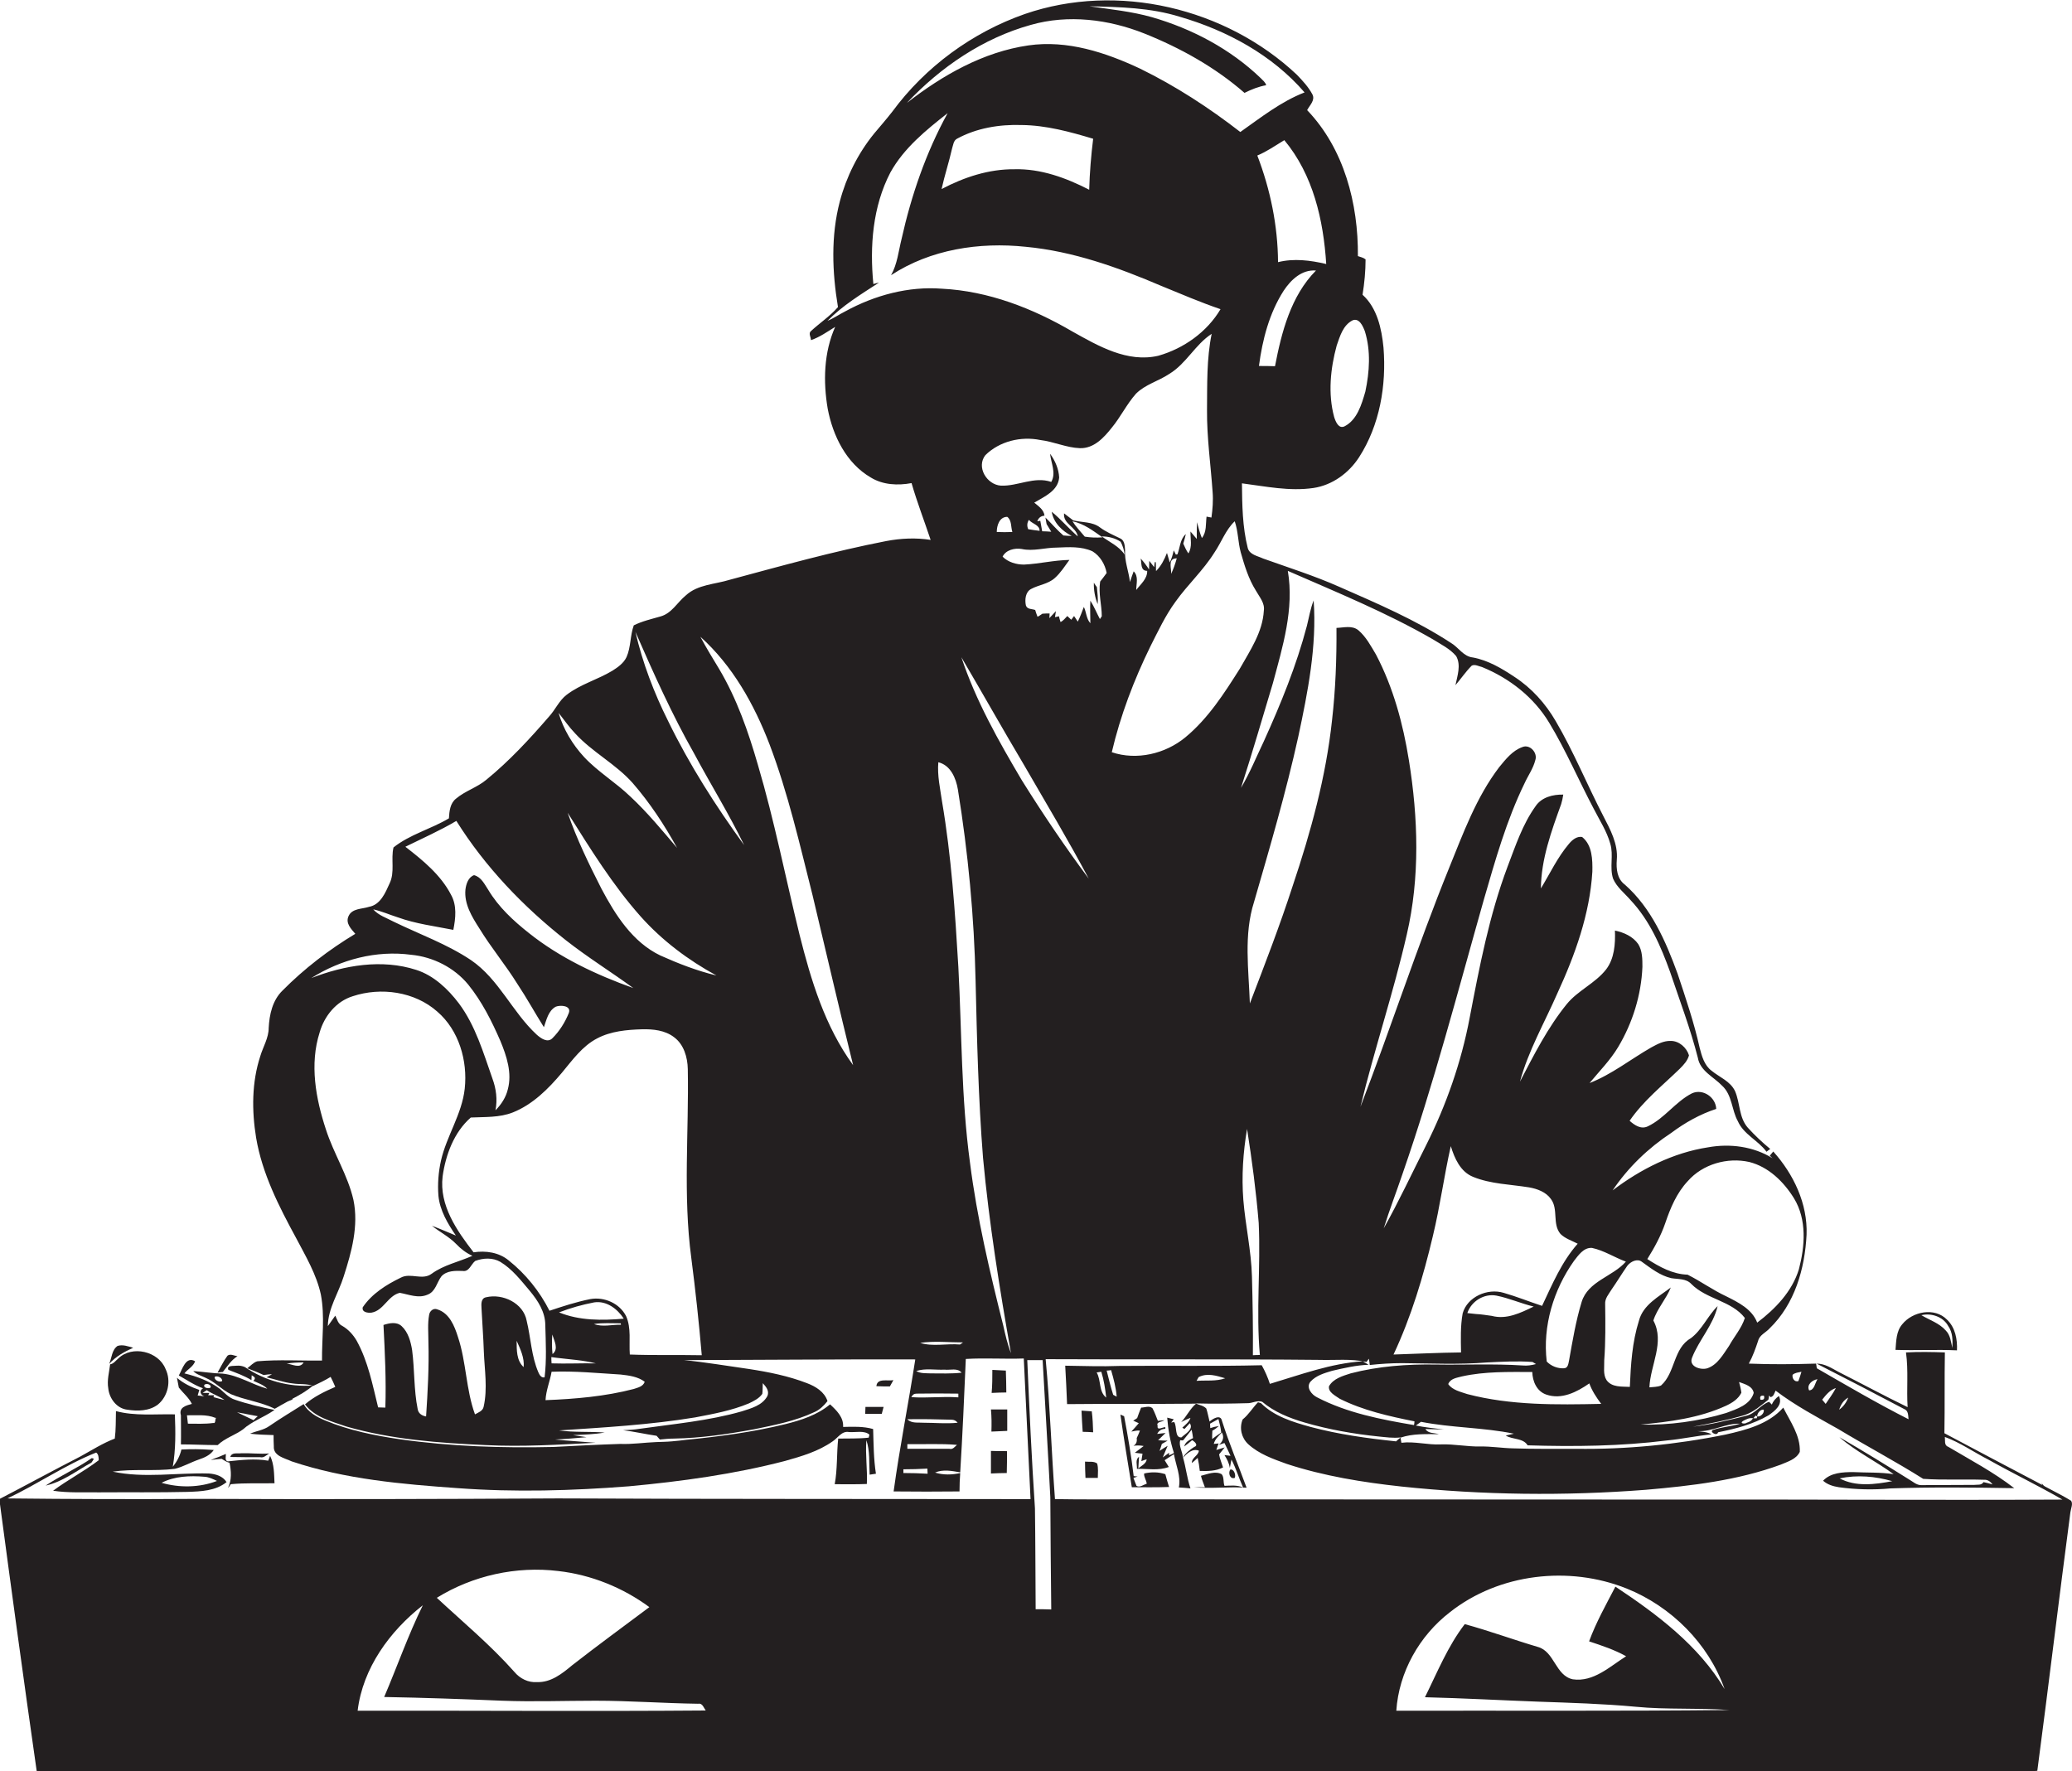 <?xml version="1.0" encoding="utf-8"?>
<!-- Generator: Adobe Illustrator 19.2.0, SVG Export Plug-In . SVG Version: 6.00 Build 0)  -->
<svg version="1.1" id="Layer_1" xmlns="http://www.w3.org/2000/svg" xmlns:xlink="http://www.w3.org/1999/xlink" x="0px" y="0px"
	 viewBox="0 0 889.9 760.7" style="enable-background:new 0 0 889.9 760.7;" xml:space="preserve">
<style type="text/css">
	.st0{fill:#231F20;}
</style>
<g>
	<path class="st0" d="M889.5,644.6c-2.9-1.8-5.9-3.3-8.9-4.9c-1.4-0.9-3.5-1.3-3.8-3.2c0.1,0.3,0.2,1,0.3,1.3
		c-14-7.3-28-14.8-42-22.2c0.2-11.6,0-23.2,0.2-34.7c-5.6-0.2-11.2-0.3-16.7,0c1.1,7.8,0.2,15.7,0.7,23.5
		c-9.9-4.8-19.7-10.1-29.6-15.1c-3-1.6-5.9-3.6-9.5-3.6c12.6,6.4,25.1,12.9,37.6,19.5c1.9,0.7,1.7,2.8,1.9,4.4
		c-13.4-6.8-26.4-14.4-39.4-21.9c-0.1-0.5-0.2-1.5-0.3-2c-9.6,0.3-19.3,0.4-28.9,0c1.7-3.1,2.9-6.5,4-9.8c0.6-2.5,3.3-3.5,4.9-5.3
		c10.8-10.4,15.2-25.7,15.9-40.3c0.5-13.3-5.6-26-14.3-35.7c-0.5,0.6-1,1.2-1.5,1.8l1.2,1.1c-8.2-5.1-18.3-6.4-27.7-4.7
		c-15,2.3-29,9.4-41,18.5c6.6-9.8,15.3-18.2,25.2-24.7c5.9-4.4,12.3-8,19.3-10.3c-0.2-5-5.7-8.8-10.4-6.7
		c-7.1,3.6-11.8,10.8-19,14.2c-2.9,1.4-5.7-0.5-7.8-2.4c5.9-8.6,14.1-15.1,21.5-22.3c1.7-1.7,3.4-3.5,4-5.8c-1-3.3-4.2-6.2-7.8-6.2
		c-3.1-0.1-5.8,1.4-8.4,2.8c-8.9,5.1-17,11.6-26.5,15.3c4.2-5.1,8.9-9.8,12.3-15.5c6.2-10.4,9.9-22.3,10.4-34.4c0-3.3,0-6.9-1.8-9.8
		c-2.3-3.3-6.2-5-10-5.8c0.2,5.7-0.2,12-3.8,16.7c-4.7,6-12.1,9-16.9,14.9c-8.2,10.1-14.1,21.8-20.1,33.3
		c3.6-13.3,10.6-25.4,16.1-38c7.6-16.5,13.9-34,15-52.2c0.1-5.1,0-11.4-4.4-14.9c-2.3-0.4-4.3,1.3-5.7,3c-4.9,5.8-8.1,12.7-12,19.1
		c0.1-12.5,4.5-24.6,8.7-36.2c0.4-1.3,0.7-2.7,0.9-4.1c-4.4-0.1-9.3,1.1-11.9,5c-5.6,7.8-8.6,17-12,25.9c-7.9,21-12.1,43.1-16.3,65
		c-3.6,19.1-10.1,37.6-18.8,54.9c-6,11.9-11.6,23.9-18.1,35.5c2.4-7.8,5.4-15.5,8-23.2c13.5-38.8,23.8-78.5,35-118
		c4.9-16.9,9.7-34,17.5-50c1.5-3.3,3.7-6.3,4.6-9.9c1.1-3.2-2.4-7-5.6-5.6c-4.2,1.5-7.1,5.2-9.9,8.6c-9.9,13-15.5,28.5-21.6,43.5
		c-13.7,33.8-24.9,68.4-38,102.4c6-24.8,14.2-49.1,19.9-74c5.7-24.5,4.9-50.1,0.9-74.9c-2.5-15.6-6.7-31.2-14.1-45.3
		c-2.2-3.7-4.3-7.7-7.6-10.5c-2.7-2.2-6.3-1.1-9.4-1c0.1,13.2-0.4,26.5-1.9,39.6c-2.6,24.3-9.1,48-16.9,71.2
		c-5.5,17-12,33.8-18.4,50.5c-0.5-14.5-2.7-29.5,1.8-43.6c6.8-23.5,13.7-47,19-71c4.1-19.2,8-38.8,6.6-58.5c-1.4,3.5-2,7.3-2.9,10.9
		c-4.5,17.1-11.2,33.5-18.5,49.6c-3.2,6.7-6,13.6-9.8,20c4.8-14.9,9.2-30,13.7-45c4.2-15.7,9.2-31.8,6.4-48.2
		c21,9.2,42.4,17.9,62.3,29.4c3.5,2.2,7.3,4,10,7.2c2.2,3.9,0.5,8.5-0.3,12.5c2.4-2.8,4.4-5.8,7-8.4c1.4-0.7,3,0.3,4.4,0.6
		c11.8,4.8,22.3,13,28.9,24c7.2,11.9,12.6,24.6,19.1,36.9c2.5,4.9,5.6,9.6,7.1,15c1.5,4.9-0.4,10.1,1.2,15c1.6,3.7,4.9,6.2,7.5,9.2
		c8.2,8.7,13,19.8,17,30.9c4.1,12.2,8.7,24.3,11.9,36.8c1,5.8,6.8,8.2,10.5,12.1c4.3,4,4,10.4,6.7,15.2c2.5,5.7,8.7,8.2,12.3,13.1
		c0.5-0.4,1-0.8,1.6-1.2c-3.4-2.8-6.6-5.8-9.6-9.1c-3.9-4.4-3.3-10.6-5.5-15.7c-2-4.3-6.7-6-10.1-8.8c-3.1-2.3-4.2-6.3-5.1-9.8
		c-2.4-10.8-6-21.4-9.5-31.9c-5.1-14-11.3-28.2-22.6-38.2c-3.4-2.5-3.8-6.8-3.5-10.7c0.6-6.8-2.8-13-5.8-18.8
		c-7-13.5-12.7-27.6-20.4-40.7c-4.4-7.6-10.4-14.3-17.8-19.1c-5.4-3.6-11.3-7.1-17.8-8.3c-4.1-0.4-6.2-4.4-9.5-6.3
		c-15-9.8-31.6-16.9-48-24.1c-10.6-4.7-21.7-8.2-32.6-12.1c-2.3-1.1-5.8-1.6-6.6-4.5c-2.3-9.1-2.4-18.5-2.5-27.8
		c10.1,1.3,20.4,3.5,30.7,2c8.1-1.2,15.2-6.4,19.6-13.2c8.9-13.8,11.8-30.9,10.5-47.1c-0.8-8.1-2.7-17-9-22.7
		c0.8-5,1.3-10.1,1.3-15.2c-1-0.8-2.2-1-3.3-1.4c0.2-22.5-5.9-46.1-21.8-62.7c1.1-2.1,3.5-4.2,2.3-6.7c-1.7-3.2-4.2-5.9-6.7-8.5
		C526.5,3.4,480-7.7,440.2,6c-22.6,7.9-42.8,22.7-57,42c-2.5,3.2-5.2,6.3-7.8,9.4c-6.9,8.5-11.9,18.5-14.7,29.1
		c-3.9,14.8-3.3,30.4-0.8,45.4c-3.4,3.9-7.8,6.8-11.6,10.3c-1.2,1,0,2.6,0,3.9c3.8-1.3,7-3.6,10.4-5.7c-4.9,11-5.2,23.5-3.2,35.2
		c2.2,11.6,8,23.4,18.5,29.5c5.2,3.2,11.6,3.5,17.5,2.4c2.4,8.3,5.5,16.3,8.2,24.4c-6.3-1-12.8-0.7-19.1,0.5
		c-22.6,4.4-44.8,10.6-67.1,16.6c-6.4,2-13.8,2-18.9,6.7c-3.7,3-6.1,7.8-11,9.1c-3.8,1.1-7.8,2-11.4,3.8c-1.6,4.4-1.2,9.3-3.1,13.6
		c-1.2,2.6-3.7,4.4-6.1,5.9c-6.3,3.8-13.7,5.8-19.6,10.3c-3.3,2.5-4.9,6.5-7.7,9.5c-8.3,9.6-16.9,18.9-26.8,27
		c-3.9,3.3-9.1,4.8-13,8.1c-2.6,2-2.9,5.4-3.1,8.5c-7.7,4.6-16.8,6.9-23.8,12.5c-1.2,5.1,0.7,10.6-1.7,15.5c-1.8,4-3.9,9.1-8.8,10
		c-3,1-7.3,0.6-8.8,4c-1.4,3,1.1,5.5,2.9,7.6c-11.3,6.8-22,15-31.3,24.4c-4.3,4.2-5.6,10.3-5.9,16c0,4.3-2.4,8.1-3.6,12.1
		c-3.7,11.3-3.7,23.4-1.8,35.1c2.6,15.4,9.8,29.5,17.2,43.1c4.1,7.8,8.7,15.5,10.6,24.2c1.8,9.4,0.4,19,0.5,28.4
		c-9.3,0.1-18.5-0.5-27.8,0.3c-1.7,0.5-2.9,2-4.3,3c2.4,0.9,4.7,1.8,7,2.9c1.2-0.1,2.4-0.4,3.6-0.3c-0.8,0.4-1.6,0.8-2.3,1.3
		c3.7,0.8,7.3,2.2,11.1,2.6c3,0.5,6.1,0,8.9,1.1c2.5-1.2,5.1-2.4,7.5-3.9c0.7,1.4,1.4,2.8,2,4.3c-4.6,2-9.2,4.2-13,7.5
		c4.2,5.6,11.4,7.3,17.7,9.5c19.4,5.6,39.8,7.1,59.9,8c15.8,0.8,31.5-0.2,47.2-1c-5.8-0.5-11.6-0.8-17.4-1.4c4.5-0.2,9-0.6,13.5-1
		c-1.9-0.3-3.9-0.6-5.8-0.9c4.6-0.2,9.1-0.3,13.6-1.1c-6.5-0.5-13.1,0-19.6-0.9c19.5-1.3,39.1-2.4,58.5-5.6c7.8-1.5,15.6-2.9,23-6
		c2.1-1,4.4-2.1,5.8-4.1c0.2-1.5,0.1-3,0.2-4.6c1.4,1.5,2.9,3.3,2,5.5c-2.2,4.1-7,5.3-11,6.6c-14.3,4.1-29.2,5.4-43.9,7.5
		c-2.4,0.4-4.8,0.5-7.1,0.6c4.8,0.6,9.6,1.7,14.4,2.4c0.3,0.4,1.1,1.2,1.4,1.6c2-0.2,4-0.4,6-0.4c11.6-0.2,23.1-1.9,34.5-4
		c8.7-1.8,17.6-3.5,25.7-7.3c2.4-1,4.2-2.8,5.8-4.8c-1.3-4-5.1-6.3-8.8-7.7c-8-3.1-16.5-4.8-25-6.1c-9.3-1.3-18.5-2.9-27.8-3.8
		c33.1-0.1,66.2-0.4,99.3-0.3c-2.9,18.9-6.7,37.7-9.3,56.7c9.4,0.1,18.9,0.1,28.3,0c0-2.7,0.1-5.3,0.3-7.9
		c-3.5,0.8-7.3,0.9-10.8-0.2c3.5-1.5,7.2-0.7,10.8-0.1c1-16.2,1.7-32.4,2.4-48.7c8.3-0.5,16.6,0.1,24.9-0.2
		c1,20.2,1.9,40.3,2.9,60.4c-67.7-0.1-135.4,0-203-0.3c-51.6,0.3-103.3,0.4-154.9,0.2c-27.2,0.2-54.3,0.1-81.5-0.2
		c12.9-6.1,24.8-14.4,38.1-19.7c1,0.7,1.1,2.1,1.1,3.3c-6.3,4.8-13.3,8.4-19.6,13.1c6.6,1,13.2,0.6,19.8,0.7
		c12.6-0.1,25.3,0.1,37.9-0.2c5.8-0.2,12.1-0.4,16.8-4.2c-1.6-2.6-4.7-3.5-7.6-3.7c-13.8-0.4-27.7,2.1-41.3-0.8
		c8.9-1.3,17.8-0.1,26.7-1.2c3.6-0.9,6.8-2.8,10.3-4c2.4-0.8,4.9-1.9,6.4-4.1l-1.6-0.1c-4.1-0.3-8.2-0.3-12.3-0.1
		c-0.6,2.7-1.9,5.2-3.7,7.4c1.3-7.4,1.2-15,0.9-22.5c-8.5-0.2-17.1,0.8-25.3-1.4c-0.1,3.9,0,7.9-0.5,11.8c-5.2,2-9.9,5-14.8,7.7
		c-11.7,6-23.2,12.3-34.8,18.3c5.2,39,10.5,78.1,16.1,117.1c60.9-0.3,121.8-0.1,182.6-0.1c218.7,0,437.4,0,656,0
		c6.8-0.3,13.8,0.5,20.6-0.3c4.9-37,9.3-74,14.2-111C889.5,647.7,890.4,645.9,889.5,644.6z M123.1,585.7c2.4-0.4,4.8-0.5,7.3-0.5
		C128.8,588,125.5,585.9,123.1,585.7z M247,315c7.4,8.1,17.4,13.1,24.7,21.3c7.4,8.5,13.7,18.1,19.1,27.9c-6.4-7.5-12.7-15.2-20-22
		c-6.3-6.1-13.9-10.6-19.9-17c-5-5.4-8.9-11.9-11-19C242.3,309.2,244.4,312.3,247,315z M170.8,394c7.7,2.8,15.9,3.8,23.9,5.4
		c1-5,1.6-10.5-1-15.1c-4.4-8.5-12.1-14.8-19.6-20.6c7.3-3.6,14.8-6.9,21.9-11.1c12.4,19.8,28.8,36.9,47.1,51.3
		c9.3,7.3,19.3,13.5,28.9,20.5c-15.9-5.7-31.5-13-44.8-23.6c-6.7-5.3-13.1-11.2-17.5-18.6c-1.6-2.4-3-5.5-6.1-6.3
		c-2.5,0.9-3.4,3.8-3.7,6.2c-0.6,6.2,2.8,11.7,6,16.7c5,8.2,11.2,15.6,16.3,23.8c4,6,7.5,12.4,11.4,18.6c1.1-3.1,1.9-7.1,5.1-8.8
		c2-0.8,6.8-0.5,5.6,2.7c-1.6,4-4,7.8-7,10.8c-2.1,2.2-5,0.1-6.8-1.5c-10.5-9.7-16.2-23.8-28.2-32c-10.3-6.9-22.1-11.1-33.2-16.5
		c-3-1.6-6.5-2.7-8.8-5.3C164,391.4,167.3,392.9,170.8,394z M176.6,410.1c9.4,0.9,18.5,5.5,24.5,12.8c5.9,7.3,10.1,15.7,13.8,24.2
		c2.7,6.5,5.1,13.8,3.2,20.8c-0.8,3.4-2.8,6.5-5.3,9c0.9-4.6,0.3-9.3-1.3-13.6c-3.9-11.1-7.3-22.8-14.4-32.3
		c-4.7-6.2-10.8-12-18.3-14.4c-14.8-4.8-30.9-2-45.1,3.5C146.4,412.1,161.6,408.1,176.6,410.1z M224.9,587.2c-3.1-2.8-3-7.4-3-11.3
		C223.5,579.5,225.3,583.3,224.9,587.2z M231.2,589.4c-3-7-3.2-14.7-5-22.1c-1.4-7.6-10.3-11.8-17.4-10.1c-2.3,0.4-2.1,3-2,4.7
		c0.3,6.2,0.8,12.4,1,18.6c0.3,7.9,1.7,15.9-0.1,23.8c-0.4,1.8-2.3,2.4-3.7,3.2c-3.9-10.7-3.7-22.4-7.3-33.2
		c-1.5-4.8-3.7-10.3-8.9-11.9c-1.7-0.7-3.3,0.8-3.5,2.4c-0.7,3.8-0.3,7.7-0.3,11.6c0.3,10.7-0.3,21.4-1,32c-1.8-0.3-3.3-1.3-3.6-3.1
		c-1.7-8.4-1.3-17-2.4-25.4c-0.6-3.7-1.7-7.7-4.5-10.3c-2.2-2-5.3-1.3-7.8-0.5c0.6,11.8,1.2,23.6,0.8,35.5c-1,0-2.1-0.1-3.1-0.1
		c-2.4-9.7-4.3-19.7-9.2-28.6c-1.5-2.6-3.6-4.9-6.2-6.4c-1.8-0.8-2.2-2.8-3-4.4c-1.1,1.5-2.1,3-3.2,4.5c0.1-7.7,4.6-14.2,6.8-21.3
		c3.4-10.5,6.5-21.8,4.2-32.9c-2.4-10.6-8.5-19.9-11.8-30.2c-4.4-13.3-7.1-28.1-2.7-41.8c2-7,7.1-13.3,14.2-15.5
		c12.1-4,26.6-2,36.3,6.6c9.3,8,13.1,21.1,11.8,33.1c-1.2,11-7.8,20.3-10.2,30.9c-1.1,4.9-1.5,10.1-1.1,15.1c0.6,6.3,4,12,7.5,17.1
		c-3.4-1.4-6.8-2.9-10.3-4.2c3.4,2.7,7.4,4.7,10.4,7.8c2,2.1,4.3,3.9,7,5.1c-5.8,2.6-12.3,3.9-17.5,7.7c-4,3-9.1-0.6-13.3,1.7
		c-6.2,3-12.4,6.9-16.3,12.7c-0.5,2.2,2.3,2.5,3.8,2.3c5.2-0.9,7-7.3,12.1-8.5c3.9,0.7,8,2.5,11.9,0.8c3.5-1.3,4-5.3,6-7.9
		c2.3-2.5,6-2.4,9.1-2.3c2.8,0.5,3.6-2.9,5.4-4.3c3.5-1.3,7.5-1.5,10.8,0.4c5.1,3.1,8.8,7.9,12.6,12.4c3.5,4.2,6.7,9.1,6.7,14.8
		c0.2,7.4,0.6,15-0.3,22.4C232.4,591.9,231.7,590.5,231.2,589.4z M272.2,596.6c-12.3,3.2-25.1,4.3-37.9,4.8
		c0.2-4.2,1.9-8.1,2.6-12.2c9.9-0.4,19.8,0.6,29.7,1.2c3.6,0.4,7.4,0.9,10.3,3.1C276.2,595.6,273.9,596,272.2,596.6z M239,583.2
		c5.6,0.7,11.4,1,16.9,2.4c-6.3-0.1-12.7,0.2-19,0c-0.1-0.9-0.1-1.8-0.1-2.7C237.4,583,238.5,583.1,239,583.2z M237.2,573.2
		c0.8,2.7,2.9,6.2,0.1,8.4C237,578.8,237,575.9,237.2,573.2z M240.1,563.7c4.9-1.9,9.9-3.3,15.1-4.3c5.3-0.8,10,2.8,12.7,7
		C258.6,567.2,248.9,567.3,240.1,563.7z M266.7,569c-3.8-0.1-7.9,1.1-11.6-0.3c3.8-0.6,7.6-0.3,11.5-0.3L266.7,569z M270.5,581.8
		c-0.4-5.5,0.7-11.3-1.6-16.5c-2.8-5.5-9.4-8.4-15.4-7.3c-6,1.2-11.8,3.1-17.5,5c-4.2-8.3-10.2-15.8-17.5-21.6
		c-4.2-3.5-9.9-4.3-15.1-3.5c-7.2-9.3-14.8-20.2-13.3-32.6c1.3-9.3,4.9-19,12.1-25.3c6-0.3,12.3,0.1,18.1-2.2
		c8.5-3.4,15.2-10.1,21-17c4.5-5.4,8.8-11.5,15.2-14.8c5.9-3.1,12.7-3.7,19.3-3.9c4.7-0.1,9.8,0.4,13.7,3.4
		c4.2,3.1,5.8,8.6,5.9,13.7c0.5,27-2.1,54.2,1.5,81.1c1.8,13.9,3.3,27.8,4.5,41.8C291.1,581.9,280.8,582.2,270.5,581.8z
		 M283.6,410.4c-11.9-5.7-19.3-17.4-25.3-28.7c-5.4-10.6-10.6-21.3-14.5-32.6c9.7,15.4,19.3,31,31.4,44.6
		c9.2,10.3,20.4,18.7,32.5,25.3C299.4,417,291.4,413.9,283.6,410.4z M287,309.8c-6.1-12.2-11-25-14.1-38.4
		c7.8,17.8,15.7,35.5,25.3,52.4c7,13.1,14.9,25.8,21.4,39.2C307.4,346.2,296.1,328.5,287,309.8z M343.4,401.5
		c-6-24.4-10.8-49-17.9-73c-4.1-14.2-9-28.3-16.6-41.1c-2.8-4.6-5.6-9.2-8.1-13.9c13.8,12.4,23.1,29,29.7,46.2
		c8,21.1,13,43.1,18.5,64.9c5.8,24.3,11.4,48.6,17.4,72.9C354.3,440.9,348.3,421,343.4,401.5z M87.8,634.3c1.9,0.1,3.7,1,5.4,1.8
		c-7.5,2.9-16.2,3-23.8,0.8C75,634,81.6,633.8,87.8,634.3z M239.8,674.8c14.1,1.6,27.7,7.1,39.1,15.5c-11.1,8.3-22.3,16.5-33.2,25
		c-4.3,3.6-9.1,7.4-15,7.2c-3.8,0.3-7.4-1.5-9.8-4.4c-10.2-11.5-22.1-21.4-33.3-31.8C203.1,676.7,221.8,672.6,239.8,674.8z
		 M153.6,734.8c2.2-18.3,13.8-34.2,28-45.3c-6.3,12.8-11,26.3-16.6,39.4c16.9,0.3,33.9,0.9,50.8,1.6c13.3,0.5,26.7,0,40,0
		c14.7,0,29.3,1.1,44,1.3c1.9-0.4,2.4,1.7,3.3,2.9C253.2,735.1,203.4,734.7,153.6,734.8z M793.8,600.3c-0.8,2.1-2.1,3.9-3.9,5.2
		C790.6,603.3,791.8,601.4,793.8,600.3z M788.5,596.2c-1.3,2.4-2.9,4.6-4.4,6.8c-0.5-0.6-1-1.2-1.5-1.8
		C784.2,599.2,785.9,597,788.5,596.2z M780.6,592.4c-1.1,1.6-1.3,4.7-3.6,4.8C775.8,594.8,778.4,592.7,780.6,592.4z M769.9,590.5
		c1-0.9,2.5-1,3.8-1.3c-0.4,1.3-0.8,2.7-1.3,4C770.7,593.8,769.6,591.9,769.9,590.5z M757.6,599.5c0.4,1.4-0.2,1.9-1.5,1.7
		C755.7,599.8,756.2,599.3,757.6,599.5z M753.2,598.3c-1.5,5.1-7.2,6.9-11.8,8.6c-11.9,3.6-24.5,5.3-36.9,5
		c12.5-1.2,25.3-2.8,36.8-8.1c2.6-1.2,5.3-2.9,6.6-5.6c-0.2-1.6-0.6-3.1-1-4.6C749.3,594.5,752.7,595.3,753.2,598.3z M715.2,525.4
		c2.2-6.5,4.9-13,9.7-18.1c6.4-7.3,17-10.3,26.4-8.2c8.3,2.1,14.8,8.5,19.2,15.6c5.6,9.2,4.7,20.6,2.1,30.5
		c-2.9,9.5-10.1,17-17.9,22.9c-2.2-5.8-8.1-8.7-13.3-11.3c-5.8-2.7-11-6.5-16.6-9.3c-6.4-0.2-12-3.3-17.3-6.7
		C710.5,536,713.3,530.9,715.2,525.4z M705.2,542c3.9,2.8,7.8,5.9,12.6,7c2.9,0.5,6.4,0.1,8.6,2.5c6.5,6.6,17.3,7.2,23,14.6
		c-1.4,4.4-4.6,8-6.8,12c-2.5,3.6-4.9,8.1-9.3,9.6c-2.8,0.9-8.1-0.7-6.6-4.5c3-7.7,9.1-14,11-22.2c-4.3,4.2-6.6,10.1-11.5,13.8
		c-7.6,4.3-6.6,14.8-12.8,20.3c-1.6,0.7-3.4,0.6-5,0.8c0.4-9.6,6.7-19.4,1.7-28.7c1.6-5.1,5.5-9.2,7.5-14.2
		c-5.2,4-11.9,7.4-13.7,14.3c-2.9,9.2-3.5,18.8-3.9,28.4c-3.4-0.2-7.7,0.3-10-2.9c-1.6-2.5-0.9-5.7-1-8.5c0.6-8,0.5-16.1,0.4-24.1
		c-0.2-2.5,1.6-4.4,2.8-6.4c2.3-3.3,4.4-6.8,6.7-10.1C700.3,541.9,703.2,540.4,705.2,542z M683.7,536c5.2,1.1,9.7,4.1,14.6,5.9
		c-5.7,6.5-16.2,8.3-19,17.3c-2.5,8.2-3.9,16.7-5.4,25.1c-0.3,1.3-0.4,3.3-2.1,3.4c-2.7,0.2-5.6-0.9-7.5-2.9
		c-1.8-15.2,2.9-30.8,11.7-43.2C677.9,539.2,680.1,535.8,683.7,536z M687.7,603c-19.2,0.4-38.8,0.7-57.5-4.2c-2.9-1-6.4-1.7-8.2-4.3
		c0.9-2.4,3.7-2.7,5.9-3.3c9.9-2.2,20.1-1.9,30.2-1.9c0.1,4,1.9,8.3,6,9.7c6.6,2.3,13.2-1.1,18.5-4.8
		C683.7,597.3,685.6,600.2,687.7,603z M615.4,530.9c3.1-12.8,4.8-25.8,7.7-38.6c1.6,5.2,4.1,11,9.6,13.2c7.6,3.1,16,3.2,24,4.5
		c3.5,0.6,7.3,2,9.4,5c3.3,4.4,0.5,10.7,4.1,15c2,2,4.9,2.9,7.4,4.2c-6.9,7.8-10.9,17.4-15.3,26.7c-5.5-1.8-10.9-4-16.5-5.6
		c-6.9-2.1-15.6,1.7-17.6,8.8c-1,5.5-0.8,11.2-0.7,16.8c-9.7,0.1-19.3,0.6-29,0.9C606.1,565.6,611.3,548.3,615.4,530.9z
		 M658.7,561.2c-5.6,2.7-11.6,5.7-18,4c-2.3-0.3-4.5-0.7-6.8-0.8c-0.9-0.1-2.8-0.3-3.7-0.4c1.7-5.1,7.2-8.5,12.5-7.5
		C648.2,557.6,653.3,559.9,658.7,561.2z M535.6,484.9c2.1,13.4,3.9,26.9,5,40.4c0.9,18.9-1.2,37.9,0.5,56.7c-1,0-2,0-3,0.1
		c0.1-11.3-0.1-22.5-0.4-33.8c-0.3-11.1-2.8-21.9-3.7-32.9C533.2,505.2,533.9,494.9,535.6,484.9z M539.4,253.7
		c1.5,2.7,3.9,5.3,3.4,8.6c-0.5,9.2-5.9,17.1-10.3,24.9c-6.7,10.6-13.6,21.4-23.4,29.5c-8.6,7.1-20.9,10-31.6,6.4
		c3.7-15.8,9.5-31,16.6-45.5c3.3-6.5,6.4-13.2,10.8-19.2c5.2-7.3,11.9-13.4,16.7-21.1c3-4.4,4.8-9.7,8.7-13.4
		c1.5,4.3,1.4,9,2.6,13.4C534.5,242.9,536.2,248.6,539.4,253.7z M473.2,264.7c-0.2,0.3-0.6,0.9-0.8,1.2c-1.4-2.6-2.5-5.4-4.1-7.9
		c-0.2,3.2,0,6.4,0,9.7c-1.8-2-1.7-4.8-2.8-7c-0.8,2.1-1.6,4.3-2.6,6.3c-0.4-0.6-1.2-1.8-1.6-2.4l-1.2,1.6c-0.6-0.5-1.1-1.1-1.7-1.6
		c-0.9,0.9-1.7,2-2.9,2.6c-0.2-0.6-0.6-1.9-0.7-2.5c-0.4,0.1-1.3,0.3-1.7,0.4l0.4-2.6c-0.7,0.8-2.1,2.3-2.8,3c0-0.5,0.1-1.5,0.1-2
		c-1,0-2.1,0-3.1,0.1c-0.7,0.4-1.3,1-2.1,1.3c-0.3-0.7-0.8-2.2-1-2.9c-1.3-0.5-3.5-0.2-4-2c-0.5-2.4-0.2-5.7,2.2-7
		c3.3-1.8,7.3-2.1,10.2-4.7c2.5-2.2,4.3-5.1,6.3-7.8c-6.6,0.1-13,1.7-19.5,2c-3.3,0-6.8-1-9.2-3.4c1.4-2.9,5.2-3.8,8.2-3.3
		c5,1.1,10-0.6,15.1-0.6c5.1-0.2,10.5-0.6,15.3,1.6c3.3,2,5.4,5.6,6.1,9.3c-0.9,1.2-1.8,2.5-2.8,3.7
		C471.7,255,473.2,259.8,473.2,264.7z M520.8,211.3c0.3,3.7,0,7.4-0.5,11c-0.7-0.1-1.4-0.3-2.1-0.4c-0.4,3.1,0.1,6.6-2,9.2
		c-0.9-2.2-1.5-4.5-2.1-6.8c-0.1,2.4-0.1,4.8-0.1,7.2c-0.7-0.8-2-2.4-2.7-3.2c-0.1,3.1,0.9,6.5-0.9,9.4c-0.9-1.3-1.6-2.8-2.2-4.2
		c0.4-1.4,0.8-2.7,1.1-4.1c-2.5,2.2-2.5,5.8-3.6,8.7c-0.2,0-0.5,0.1-0.7,0.1c-0.2-0.5-0.7-1.4-0.9-1.8c-0.4,1.8-0.9,3.6-1.7,5.2
		c-0.3-1-0.9-3-1.2-4.1c-1.1,2.8-2.5,5.6-4.7,7.8c0-0.9-0.1-2.8-0.1-3.8l-0.4-0.1c-0.1,0.6-0.3,1.6-0.3,2.2
		c-0.7-0.9-1.4-1.8-2.1-2.7c0,0.9-0.1,2.7-0.1,3.7c-1.1-1.7-2.3-3.3-3.6-4.7c0.5,2-0.2,5.3,2.8,5.3c0.1,3.4-2.8,5.7-4.7,8.2
		c0-2.7,1.1-5.8-1.1-8c-0.6,1.5-1.1,3.1-1.6,4.6c-0.5-4.6-2.4-9-2.1-13.7c-0.1-1.8-0.2-4.3-2.2-5.1c-2.9-1.4-5.9-2.7-8.5-4.6
		c-3.3-2.6-7.7-2.1-11.6-3.1c-1.3-1-2.6-2-3.9-3c-0.5,4.6,5.2,5.8,5.9,9.9c-3.9-3.4-7.2-7.3-11.2-10.6c0.8,4.8,4.5,8.3,8.6,10.4
		c-0.9,0-2.7-0.1-3.6-0.2c-2.8-2.4-5.1-5.2-7.7-7.7l0.5,2.8c0.7,1.1,1.3,2.2,2,3.3c-1-0.1-2.9-0.2-3.9-0.2c-0.3-1.5-0.5-3-0.8-4.5
		l-1.3,0.2c0.5-1.4,1.5-2.3,3.1-2.4c-0.3-2.6-2.5-4-4.4-5.6c4.3-2.6,10.2-5,10.7-10.8c-0.2-3.7-1.7-7.2-3.9-10.2
		c0.4,4,2.7,8.3,0.5,12.1c-7.3-2.5-14.4,1.9-21.6,1.6c-6.1-0.4-10.7-8-6.7-13.1c6.1-6,15.3-8.2,23.6-6.5c5.8,0.7,11.2,3.3,17,3.5
		c6,0.2,10.3-4.5,13.7-8.8c3.8-4.6,6.4-10.1,10.4-14.6c4-4,9.7-5.4,14.3-8.5c7.3-4.4,11.1-12.6,18.2-17.2c-2.2,10.7-1.9,21.8-2,32.7
		C518.3,188,520,199.6,520.8,211.3z M504.6,239.9l0.8-0.1c-0.6,2.3-1.4,4.5-2.4,6.7C503.2,244.4,501.6,240.4,504.6,239.9z
		 M473.5,230.8c-2.6,0.2-5.1,0.1-7.6-0.3c-1.8-2.2-3.8-4.2-5.3-6.6C465.5,224.9,469.5,228,473.5,230.8z M446.5,228
		c-1.6-0.2-3.3-0.4-4.9-0.7c-0.6-1.4-0.5-2.8,0.3-4C443.4,225.1,446.5,225.4,446.5,228z M432.6,222c2,1.5,1.5,4.4,2.2,6.5
		c-2.2,0.1-4.5,0.1-6.7,0C428.1,225.8,429.2,222,432.6,222z M473.2,230.4c2.8,0,5.7,0.7,8.1,2.3c0.9,1.7,1.5,3.6,1.7,5.5
		C480.6,234.6,476.6,232.9,473.2,230.4z M547.6,157.3c-2.3-0.1-4.6-0.1-6.9-0.1c1.5-11.3,4.4-22.6,10.6-32.3
		c3.1-4.7,7.8-9.2,13.9-8.7C554.4,127.1,550.4,142.7,547.6,157.3z M574.1,148.4c1.4-4,2.7-8.7,6.8-10.8c2.9-1.2,4.5,2.6,5.3,4.7
		c2.6,8.4,2,17.4,0.2,25.9c-1.6,5.5-3.5,12.1-8.9,14.9c-2.6,1.3-3.9-2.1-4.5-4C570.3,169.1,571.4,158.3,574.1,148.4z M569.6,113.4
		c-6.8-1.6-13.9-2.5-20.7-0.8c-0.1-15.7-3.3-31.2-8.9-45.8c4.1-1.7,7.8-4.3,11.6-6.6C564,75.1,568.4,94.5,569.6,113.4z M442.7,10.7
		c16.1-4.6,33.5-2.4,48.8,3.7c15.5,6.2,30.4,14.5,43,25.5c3-1.5,6-2.7,9.3-3.3c-0.3-1.3-1.5-2.1-2.3-3c-13-12.5-29.4-21.2-46.7-26.2
		C486,4.9,476.9,4,467.9,2.7c13,0.3,26.3,0.6,38.8,4.5c20.3,5.9,39.7,16.4,53.6,32.5c-10.1,3.9-18.8,10.8-27.6,17
		c-13.4-10.4-27.7-19.7-43-27.2c-14.9-7-31.3-12.4-48-10c-19.4,2.8-36.9,12.8-52.2,24.7C404,28.8,422.2,16.4,442.7,10.7z
		 M469.5,59.6c-0.9,7.3-1.5,14.6-1.7,21.9c-9.9-5.1-20.8-9.1-32.1-8.8c-11-0.1-21.6,3.4-31.3,8.5c1.3-5.9,3.2-11.6,4.5-17.4
		c0.5-1.5,0.6-3.4,2.1-4.2c8.4-4.6,18.2-6.2,27.7-5.9C449.3,53.8,459.5,56.6,469.5,59.6z M363.1,133.7c-2.6,1.3-5,3-7.7,4.1
		c6.5-6.6,14.4-11.4,22.1-16.4c-0.6,0.1-1.8,0.4-2.4,0.6c-1.6-16.2-0.3-33.3,7.3-47.9c5.8-10.5,15.3-18.2,24.6-25.5
		c-9.3,16.9-15.6,35.3-19.8,54.1c-1.3,5.2-1.8,10.7-4.5,15.5c16.9-11.1,37.9-14.3,57.8-12.2c20.4,1.9,39.8,8.9,58.5,16.9
		c8.3,3.4,16.7,7,25.2,9.9c-5.8,9.8-15.8,16.9-26.7,20c-13.3,3.1-25.8-4.2-36.9-10.4c-17.1-10-36.1-17.4-56.1-18.4
		C390.2,122.9,375.7,126.8,363.1,133.7z M388,632.7c0-0.4,0-1.2,0-1.6c3.4,0,6.8-0.1,10.3-0.3c0,0.5,0.1,1.6,0.1,2.2
		C395,632.8,391.5,632.7,388,632.7z M407.8,622.3c-6,0-12.1,0-18.1,0c0-0.5,0-1.5,0-2c7.1,0.1,14.3-0.3,21.3,0.3
		C410.1,621.4,409.2,622.7,407.8,622.3z M396.7,611.1c-2.4-0.2-5.2,0.4-7-1.5c6.3-0.1,12.7,0,19,0.2c1,0,1.9,0.4,2.6,1.3
		C406.4,611.6,401.6,611.1,396.7,611.1z M391.4,600.1c0.5-1,1.2-1.5,2.2-1.5c6-0.1,12-0.1,18,0c0,0.4,0,1.2,0,1.6
		C404.9,599.7,398.1,600.6,391.4,600.1z M399.7,589.9c-2.1-0.1-4.3,0.1-6.2-1c3.9-1.3,8.1-0.4,12.2-0.6c2.4,0.3,5.5-0.9,7.3,1.3
		C408.5,590.1,404.1,589.9,399.7,589.9z M412.3,577.5c-5.7-0.5-11.7,1-17.1-0.7c6.1-0.9,12.3-0.2,18.4-0.2
		C413.3,576.8,412.6,577.3,412.3,577.5z M430.9,569.4c-5.8-23.1-11.3-46.3-14.3-70c-3.8-27.9-3.5-56.1-5-84.1c-1.4-23.7-3-47.5-7-71
		c-0.8-5.6-2.1-11.2-1.6-16.9c5.3,1.3,7.6,6.9,8.4,11.7c4.4,27.2,7,54.6,7.6,82.1c0.6,25.4,1.2,50.8,3.2,76.1
		c2.6,28.1,7.1,56.1,12,83.9C432.7,577.4,431.8,573.4,430.9,569.4z M438.9,335.2c-10-16.9-19.8-34.2-26-52.9
		c9,15.3,17.7,30.8,26.8,46.1c9.4,16.3,19.1,32.4,27.9,49C457.4,363.7,447.9,349.6,438.9,335.2z M444.8,691.2
		c-0.1-14.5-0.1-28.9-0.3-43.3c-1.4-21.2-2.4-42.5-3.3-63.7c2.2,0,4.4,0,6.6,0c1.1,19.6,2.3,39.3,3.3,58.9
		c0.1,16.1,0.2,32.1,0.4,48.2C449.3,691.2,447.1,691.2,444.8,691.2z M599.7,734.8c1.1-16.6,9.9-32.2,23-42.3
		c21.1-16.7,51.2-20.1,75.9-10.2c19.2,7.7,35.2,23.7,42.1,43.2c-11.2-18.8-29-32.1-46.9-44c-4,7.7-8.3,15.3-11.3,23.5
		c5.4,1.8,10.9,3.6,15.9,6.4c-7,4.4-14,11.2-22.9,9.9c-7.5-1.6-7.8-11.9-15-13.9c-10.5-3.1-20.8-6.9-31.4-9.8
		c-7.3,9.5-11.8,20.7-17.1,31.4c16.2,0.4,32.4,1.3,48.6,1.9c14,0.5,28.1,0.9,42,2.2c13.3,1.3,26.8,0.4,40.1,1.4
		C695.2,735,647.4,734.7,599.7,734.8z M720.7,644.1c-78,0-156-0.1-234-0.1c-11.2,0-22.4,0.1-33.6-0.1c-1.5-20-2.1-40.1-4-60.1
		c39.2,0.2,78.4-0.1,117.6,0.3c6.7,0.2,13.5-0.6,20.2,0.9l1-1.4c0.2,0.9,0.3,1.8,0.4,2.7c4.6-0.5,9.3-0.8,13.9-0.8
		c12.2,0.1,24.4,0.7,36.5-0.3c6.5-0.3,13-0.7,19.5-0.2c0.4,0.2,1.1,0.7,1.5,0.9c-1.9,0.5-3.8,0.8-5.8,0.6
		c-12.4-0.8-24.8-0.2-37.2-0.4c-12.3-0.2-24.7,0.7-36.6,3.8c-3.4,1.1-7.4,2.2-9.3,5.5c-0.5,2.6,2.8,4.1,4.6,5.4
		c10,5,21.1,7.5,32.1,9.7c0,0.4-0.1,1.2-0.2,1.6c-14.2-2.4-28.7-5.2-41.6-11.9c-2.3-1.1-4.9-4.2-2.9-6.7c2.4-2.7,6-3.7,9.3-4.7
		c5.2-1.2,10.3-2.4,15.7-2.6c-0.8-0.5-1.7-1-2.5-1.5c-13.8,0.9-26.8,5.8-39.9,9.7c-0.9-2.8-2.1-5.5-3.5-8
		c-20.4,0.5-40.8,0.1-61.1,0.3c-7.8,0.3-15.5,0-23.3-0.1c0.3,5.5,0.6,11,0.8,16.5c18.5-0.2,36.9,0,55.4-0.2c-2.6,2.2-4,5.4-6.4,7.9
		c1.3-0.7,2.7-1.3,4-1.8c-0.6,1.8-2.2,3-3.5,4.2l0.9,0.6c0.6-0.6,1.7-1.9,2.3-2.5c1.8,2.6-1.9,4.5-3.6,6.1c-3,0.2-1.8-4.7-3.1-6.6
		c-0.3,0.1-1,0.1-1.3,0.2c0.1-0.2,0.5-0.5,0.6-0.7l0.5-0.7c-0.7-0.2-2.1-0.5-2.8-0.7c0.4,5.2,1.3,10.3,2.9,15.2
		c-0.5,0.3-1.6,0.8-2.1,1V624c-0.9,0.7-1.8,1.3-2.7,2c0.5-1.3,1.6-3.8,2.1-5c-0.9,0.5-2.6,1.6-3.5,2.2c0.4-1,0.7-2,1-3
		c0.8-0.5,1.7-0.9,2.5-1.4c-1,0-3.1-0.1-4.1-0.2c1.1-1,2.1-2.1,3.2-3.1c-0.9,0.1-2.7,0.3-3.6,0.4c0.7-1.4,1.8-2.1,3.5-2.2
		c0-0.2,0-0.5,0-0.7c-1.1-0.1-3.7,1.7-3.3-0.6c-0.8-1.8,2-1.6,2.9-2.4c-0.7,0.1-2.1,0.2-2.8,0.3c-0.7-1.8-1.4-3.7-2.3-5.4
		c-1.4-1.3-3.3-0.3-4.9-0.3c-0.6,1.5-1.2,3-1.7,4.5c-0.4,0.3-1.3,0.9-1.7,1.1c0.6,0.3,1.8,0.8,2.4,1.1c-1,1.2-2.1,2.4-3.2,3.6
		c1.2-0.2,2.5-0.6,3.7-0.4c-0.4,1.1-0.9,2.1-1.4,3.2c0.2,1.4-0.1,2.6-1.4,3.3c1.5-0.2,2.9-0.2,4.4,0.1c-1.3,1-2.5,1.9-3.8,2.9
		c0.8,0.1,2.5,0.3,3.3,0.4c-0.1,0.8-0.4,2.4-0.5,3.2c0.8-0.3,1.5-0.6,2.3-0.8c-0.2,1.9-2.3,2.8-3.6,3.9c0.1-1.2,0.2-3.7,0.3-5
		c-1.7,1.3-0.8,3.4-0.9,5.2c4.6-0.1,9.2,0.9,13.7-0.8c-0.5-0.7-1.3-2.2-1.8-2.9c1.3-0.9,2.6-1.7,4-2.6c0.8,4.7,3.1,9.5,2.1,14.3
		c1.7,0.1,3.3,0.2,5,0.4c-1.5-4.3-1.9-8.9-3.2-13.2c1.7-1.8,4.1-4.1,6.8-3c-0.2,2.2-3.1,2.9-3,5.3c0.9-0.7,1.7-1.5,2.5-2.2
		c0.4,1.8,0.7,3.7,0.9,5.6c3.4,0.1,6.9,0.1,10-1.5c-0.6-1.9-1.4-3.7-1.7-5.6c0.6-0.8,1.8-2.3,2.4-3c-0.9,0.3-2.7,0.8-3.6,1.1
		c0.2-0.7,0.7-2.1,1-2.8l-2.1,0.2c0.5-2,2.1-3.5,3.5-4.9c1.1,2.1,0.4,3.9-1.3,5.3c0.6-0.2,1.8-0.6,2.4-0.8c0.9,1.8,1.7,3.6,2.6,5.5
		c-0.7-0.1-2-0.2-2.6-0.3c1.1,1.7,2,3.5,2.3,5.5c0.2-0.9,0.5-2.7,0.7-3.6c2,3.9,3.2,8,5,12c-2.6-1.1-5.3-0.8-8-0.7
		c-0.6-1.6-0.1-3.7-1.2-5c-2.8-1.5-6.1,0-8.9,0.7c0.4,1.7,1.1,3.2,1.7,4.9c-1.6,0-3.3,0-4.9,0c7.6,0.7,15.2-0.3,22.8,0.2
		c-3.5-9.6-7.5-19-10.6-28.8c-0.6-2.9-4.1-0.7-5.3,0.4c-0.5-1.9-0.8-3.8-1.4-5.6c-1.2-1.3-3.1-1.5-4.6-2.2
		c7.4,0.2,14.8,0.1,22.2-0.1c2.1,0.1,4.3-1.4,6.4-0.6c5.2,4.4,11.7,7,18.2,8.9c10.3,3,21,4.9,31.7,6c3.2,0.3,6.4,0.8,9.6,0.4
		c-0.7,0.5-1.3,1.1-2,1.7c-12.4-1.3-24.7-3-36.7-6.2c-7.6-2.1-15.6-4.5-21.3-10.2c-0.3-0.1-1-0.3-1.3-0.4c-2.3,2.4-4,5.3-6.6,7.4
		c-1.5,3.7-0.5,7.9,2.4,10.6c4.7,4.3,10.8,6.4,16.6,8.5c15.9,5.2,32.6,7.9,49.2,9.7c34.9,3.7,70.1,4.1,105,1.4
		c19.5-1.7,39.4-4,57.9-10.8c3-1.3,6.7-2.3,8.2-5.5c0.3-7-4.1-13-7.1-19c-6.3,7.1-15.9,9.6-24.9,11.6c-21.1,4.3-42.6,6.4-64.1,6.1
		c-9,0-18,0.1-27.1-0.2c-4.7-0.1-9.4-0.9-14.1-0.8c-5.6,0.1-11.2-1.1-16.8-0.9c-5.7,0.3-11.4-1.4-17-0.7c-0.1-0.5-0.3-1.6-0.4-2.2
		c5.3-1.8,11-1.5,16.5-1.5c-2-0.6-4.6-0.2-5.8-2.2c2.6,0,5.3,0.2,7.9,0.2c-4-0.5-8-0.9-12-1.7c0.7-0.5,1.4-1,2.2-1.6
		c13.2,2.6,26.8,2.4,39.9,5.1c-0.9,0.2-2.6,0.6-3.5,0.8c2.9,1.8,7.5,1,9.4,4.2c20,0.6,40,0.4,59.9-2.1c6.4-0.6,12.7-2,19.1-2.6
		c-1.8-1.1-4-1.1-6.1-1.4c6.3,0.4,12-3.4,18.4-3.2c-3.8,1.2-7.9,1.4-11.7,2.7c-1.7,0.7,1.7,2.9,2.2,1c7.5-1.5,15-3.4,21.7-7.3
		c2.7-1.9,6.3-4.6,4.4-8.3c-1.3,1-2.4,2.1-3,3.7c-0.3-0.3-0.9-0.9-1.2-1.2c-3.7,1.3-5.9,5.1-9.8,6c-7.6,1.9-15.2,3.8-22.9,4.7
		c7.4-1.4,14.9-2.8,22.2-5c3.9-1.3,7-4.1,10.2-6.6c0.1-0.4,0.3-1.3,0.3-1.8c0.2,0.2,0.5,0.5,0.6,0.7c1.4-0.2,1.7-1.8,2.2-2.8
		c8.4,6.4,17.7,11.3,26.9,16.5c12.1,7.3,24.6,13.9,36.5,21.4c8.7,0.6,17.4,0.1,26.2,0.4c1.5-0.1,2.7,0.8,3.6,2c-1-0.3-2.9-0.8-3.9-1
		c-0.9,1.5-2.6,1-4,1.2c-7.6,0-15.2,0.1-22.8,0.1c-2,0-3.5-1.5-5.1-2.4c-9.9-6.2-19.8-12.3-30-18.2c7.1,6.2,15.7,10.3,23.3,15.9
		c-5.7-0.9-11.5-0.6-17.3-0.9c-4.5,0-9.7,0.2-13,3.7c1.9,1.7,4.3,2.4,6.8,2.8c7.3,1,14.8,1.2,22.2,0.5c17.7-0.6,35.4-0.4,53.1-0.1
		c-8.9-6.9-18.8-12.1-28.4-17.8c-1.8-0.6-1.2-2.8-1.4-4.2c6.6,2.4,12.5,6.6,18.8,9.8c10.5,5.9,21.3,11.1,31.7,17.1
		C830.6,644.4,775.6,644,720.7,644.1z M526.2,592c-3.9,1.4-8.2,0.8-12.3,1.1c0.2-0.4,0.7-1.2,0.9-1.6
		C518.5,589.6,522.5,590.9,526.2,592z M479.6,599.9c-0.4-0.2-1.1-0.6-1.5-0.8c-1.1-3.4-1.9-6.9-2.8-10.4c0.5,0,1.4-0.1,1.9-0.2
		C478.3,592.3,479.3,596,479.6,599.9z M475.1,600.3c-3.3-2.6-2.1-7.4-4.1-10.8c0.5-0.1,1.5-0.2,2-0.3
		C474.1,592.8,474.7,596.5,475.1,600.3z M512,618.6c1,0.5,2.9,2.2,0.9,2.9c-1.9,1.2-3.7,2.6-4.9,4.6c0-2.5-1.9-5.1-1.1-7.5
		c0.2,0,0.7,0.1,0.9,0.1l0.4-0.1c1.2-1.5,2.4-3,3.6-4.5c0.2,0.9,0.5,2.7,0.6,3.6c-1.6,0.8-3.3,1.6-3.8,3.6
		C509.6,620.6,511.2,619.3,512,618.6z M519.8,613.4c0-0.5-0.1-1.4-0.1-1.9c1.2-0.7,2.4-1.3,3.6-2c0.5,1.9,1,3.8,1.2,5.8
		c-1.3,0.9-2.6,1.8-3.9,2.8c0-0.9,0-2.7,0.1-3.6c1-0.5,1.9-1.2,2.8-2C522.2,612.7,521,613,519.8,613.4z M748.5,610.4
		c1.3-0.7,2.9-1.6,4.5-1.2c0.3-0.3,0.8-0.9,1-1.2l0.7,0.4c-0.1-1.3,1.4-3.2,2.8-2.9c0.4,1.4-1.4,3.2-2.8,2.9l-0.2,0.8
		c-0.4,0-1.2,0-1.6,0c-0.6,1-1.5,1.6-2.7,1.9C749.6,611.7,747,611.5,748.5,610.4z M812.7,636.2c-7.4,1.4-15.7,2.5-22.6-1.2
		C797.6,633.4,805.5,634.1,812.7,636.2z"/>
	<path class="st0" d="M469.8,250.3c-0.1,3.2,0.5,6.3,1.6,9.2c0.3-2.4-0.1-4.9-0.3-7.3C470.8,251.8,470.1,250.8,469.8,250.3z"/>
	<path class="st0" d="M840.5,580c0.2-4.7-0.7-9.8-4.3-13.2c-5.3-5.4-14.8-3.5-19.2,2c-2.6,3-2.6,7.2-2.9,11
		C822.9,580.1,831.7,579.6,840.5,580z M836.7,569.5c2,2.8,2,6.3,1.8,9.5c-0.6-2.6-0.8-5.5-2.8-7.5c-2.8-3.2-7-4.5-10.5-6.6
		C829.4,563.9,834.5,565.5,836.7,569.5z"/>
	<path class="st0" d="M57.2,578.9c-2.2-0.6-4.4-1.5-6.7-0.8c-2.5,1.7-2.5,5.2-3.6,7.7C49.8,582.6,53.4,580.6,57.2,578.9z"/>
	<path class="st0" d="M54.7,605.5c4.4,0.7,9.4,0.6,13.1-2.2c4.4-3.6,5.8-10.2,3.3-15.3c-3-7.6-14.4-10.3-20.3-4.5
		c-1.1,0.9-2,2.3-3.5,2.5c-0.4,3.4-1.4,6.8-0.8,10.3C46.9,600.6,50.1,605,54.7,605.5z"/>
	<path class="st0" d="M102,582.5c-1.4-0.1-3-1.2-4.3-0.2c-1.7,2.3-2.9,4.9-4.3,7.3c0.6-0.1,1.7-0.3,2.3-0.3
		C97.7,586.8,99.3,584.2,102,582.5z"/>
	<path class="st0" d="M76,591.8c0.2,1,0.6,3.1,0.8,4.2c1.8,2.3,4.3,4.3,5.6,7c-2.5,0.7-5.7,1.5-4.7,4.9c0,4.2,0.1,8.3,0,12.5
		c5.3,0,10.5,0.3,15.8,0.3c3.1-3,7.3-4.2,10.8-6.7c4-3.6,9.2-5.3,13.6-8.4c-5.8-1.2-11.5-2.5-17-4.4c-2.6-0.8-4.4-2.9-6.4-4.6
		c-4.5-3.4-9.9-5.4-15.3-6.7c1.4-1.8,3.8-2.9,4.6-5.2c-4-2.4-5.5,3.5-7,6.1c3.4,1.9,6.7,4.2,10.4,5.5c-1.9,1.2-1,2.9,0.6,3.5
		c-1-0.2-1.9-0.3-2.9-0.4c0.2-0.8,0.5-1.6,0.7-2.4C82.1,595.8,78.8,594.2,76,591.8z M110.7,608.3c-0.5,0.4-1.4,1.3-1.8,1.7
		c-2.4-1.1-4.7-2.3-7.1-3.4C104.7,607.2,107.7,607.7,110.7,608.3z M87.8,594.8c0.8-0.8,3.2-0.1,2.6,1.2
		C89.6,596.6,87.1,596.1,87.8,594.8z M87,598.3c0.6-0.4,1.2-0.8,1.8-1.2c2.4,1.7,5.2,2.5,7.6,4.2c-1.6-0.3-3.1-0.8-4.7-1.2l0.2-0.8
		c-0.6,0-1.9,0-2.5,0l0.5-1H87z M92.5,609h0.3c-0.5,0.6-0.1,2.6-1.2,2.2c-3.6,0.5-7.3,0.3-10.9,0.3c-0.1-0.9-0.3-2.7-0.4-3.6
		C84.4,608,88.6,607.4,92.5,609z"/>
	<path class="st0" d="M105.2,587.2c-1.1-0.5-2.3-0.7-3.5-0.6c-1.1,0.2-4.6-0.3-3.6,1.8c3.4,1.3,6.8,2.5,9.9,4.4
		c0-0.5,0.1-1.5,0.1-2.1c0.8,0.6,2.2,1,0.7,2.4c2.1,1,4.4,1.7,6,3.4c-6.5-1.8-12.4-5.8-19.2-6.5c-4.2-0.1-8.4-0.8-12.6-1.1
		c1.4,1.5,3.5,2,5.3,2.9c4,1.7,6.9,5.1,10.8,7c6.1,2.6,12.9,3.3,18.9,6.3c1.8-1,3.6-2.1,5.5-3.1c0.7-0.3,1.4-0.6,2.1-0.9v-0.3
		c3.1-1.6,6.2-3.4,8.9-5.7C124.1,595.9,113.7,593,105.2,587.2z M95.4,593.2c-1.1,0.7-3.5-0.4-3.2-1.8
		C93.3,590.7,95.6,591.8,95.4,593.2z"/>
	<path class="st0" d="M432,588.7c-1.9-0.1-3.8-0.2-5.8-0.3c0,3.3,0,6.6-0.3,9.9c2.1-0.1,4.2-0.2,6.3-0.2
		C432.2,595,432.1,591.9,432,588.7z"/>
	<path class="st0" d="M383.7,592.8c-2.5,0.5-7-1-7.3,2.6c1.9,0.1,3.9,0.1,5.8,0.1C382.7,594.6,383.2,593.7,383.7,592.8z"/>
	<path class="st0" d="M356.5,603.2c-5.5,4.6-12.4,6.8-19.2,8.5c-13.9,3.4-28.1,5.3-42.3,6.7c-2.2,0.3-4.3,0.5-6.5,0.7
		s-4.4,0.2-6.6,0.3c-5.2,0.2-10.3,1-15.5,0.8c-9.6,0.3-19.2,0.8-28.7,1.3c-22,0.5-44.1-0.2-65.9-3.3c-10.9-1.6-21.9-3.8-32.2-8.1
		c-3.6-1.5-7.2-3.5-9.2-7c-4.9,3.1-9.9,6.1-14.7,9.4c-2.5,1.8-5.6,2.1-8.3,3.3c3.3,0.4,6.7,0.5,10.1,0.6c0,1.6,0,3.2,0.1,4.8
		c-0.3,4.2,4.7,5.1,7.7,6.5c23,7.7,47.4,9.8,71.4,11.5c24.4,1.8,49,1.1,73.4-0.8c22.6-2.1,45.2-5.2,67.1-10.9
		c7.1-2,14.3-4.1,20.4-8.4c2.3-1.5,3.9-4.6,7.1-4c2.8,0.2,6.5-0.8,8.7,1.1l-0.3,1.3c-4.4,0.5-8.8,0.3-13.1,0.4
		c-0.7,6.5-0.3,13.2-1.5,19.6c4.6,0,9.2,0.1,13.8-0.1c0.3-6.3-0.7-12.5-0.2-18.8c1.6,4.7,1.1,9.8,1.4,14.8c0.7-0.1,2-0.3,2.7-0.4
		c-1-6.4-1-12.8-1.2-19.2c-4.2-1.2-8.6-1-12.9-0.9C362.4,608.8,359.3,605.8,356.5,603.2z"/>
	<path class="st0" d="M425.8,614.9c2.3-0.1,4.5-0.2,6.8-0.3c0-3.1,0-6.1,0-9.2c-2.3,0-4.6,0-7,0
		C425.9,608.6,425.9,611.7,425.8,614.9z"/>
	<path class="st0" d="M468.9,606.2c-1.5-0.1-2.9-0.2-4.4-0.3c0.1,3,0.3,6.1,0.5,9.1c1.5,0,3,0.1,4.5,0.2
		C469.4,612.3,469.3,609.2,468.9,606.2z"/>
	<path class="st0" d="M491.4,632.9c-0.2,1.5,1,2.9,1.1,4.4c-1.4,0.4-3,1.8-4.4,0.9c-0.3-0.8-1-2.5-1.3-3.4c0.5-0.2,1.4-0.5,1.8-0.6
		c-0.4,0-1.2-0.1-1.7-0.2c-1-8.6-2.5-17.2-4.1-25.7c-0.4-0.2-1.2-0.5-1.6-0.7c1.5,10.4,3.2,20.8,4.9,31.2c5.3,0,10.6,0.1,16-0.1
		c-0.6-1.8-1.1-3.7-1.6-5.5C497.5,632.2,494.4,632.2,491.4,632.9z"/>
	<path class="st0" d="M425.6,632.9c2.3-0.1,4.5-0.2,6.8-0.2c0.1-3.1,0.1-6.3,0.1-9.4c-2.3,0-4.6,0-6.9-0.1
		C425.6,626.4,425.6,629.7,425.6,632.9z"/>
	<path class="st0" d="M99.1,637.5c6.3-0.6,12.5-0.3,18.8-0.4c-0.2-4-0.1-8.1-1.9-11.8c-0.2,0.5-0.6,1.5-0.8,2.1
		c-5.7-1-11.7-0.3-17.4,0.3c-1.4-0.4-0.7-2.1-0.8-3.2c-2.1,0.9-4.3,1.8-6.5,2.6c1.6-0.2,3.2-0.4,4.7-0.5c1.1,0.7,2.2,1.4,3.4,1.7
		c0.7,3.6,1,7.4-0.7,10.8C98.3,638.7,98.9,637.9,99.1,637.5z"/>
	<path class="st0" d="M115.6,624.3c-4,0.3-8-0.2-11.9-0.1c-1.7,0.3-4.1-0.6-4.8,1.6c4.3,0.1,8.6,0.1,12.9,0.1
		C113.3,626.3,114.4,625,115.6,624.3z"/>
	<path class="st0" d="M39.4,626.3c-6.3,4.4-13.4,7.5-19.8,11.8c7.3-1.6,13.3-6.4,19.7-9.9c0.3-0.4,0.8-1.2,1-1.6
		C40.1,626.5,39.7,626.3,39.4,626.3z"/>
	<path class="st0" d="M466,627.8c0,2.3,0.1,4.7,0.2,7c1.8,0,3.5,0,5.3,0c0-2.1,0.3-4.2-0.3-6.2C469.7,627.5,467.7,628,466,627.8z"/>
	<path class="st0" d="M371.7,604.3c0,0.8-0.1,2.3-0.1,3c2.4,0,4.7,0,7.1,0c0.3-1,0.5-2,0.8-3C376.9,604.3,374.3,604.3,371.7,604.3z"
		/>
	<path class="st0" d="M530.3,634.8c0.6-1.2-0.3-3.9-1.9-3.6C527.4,632.6,528.2,635.5,530.3,634.8z"/>
</g>
</svg>
